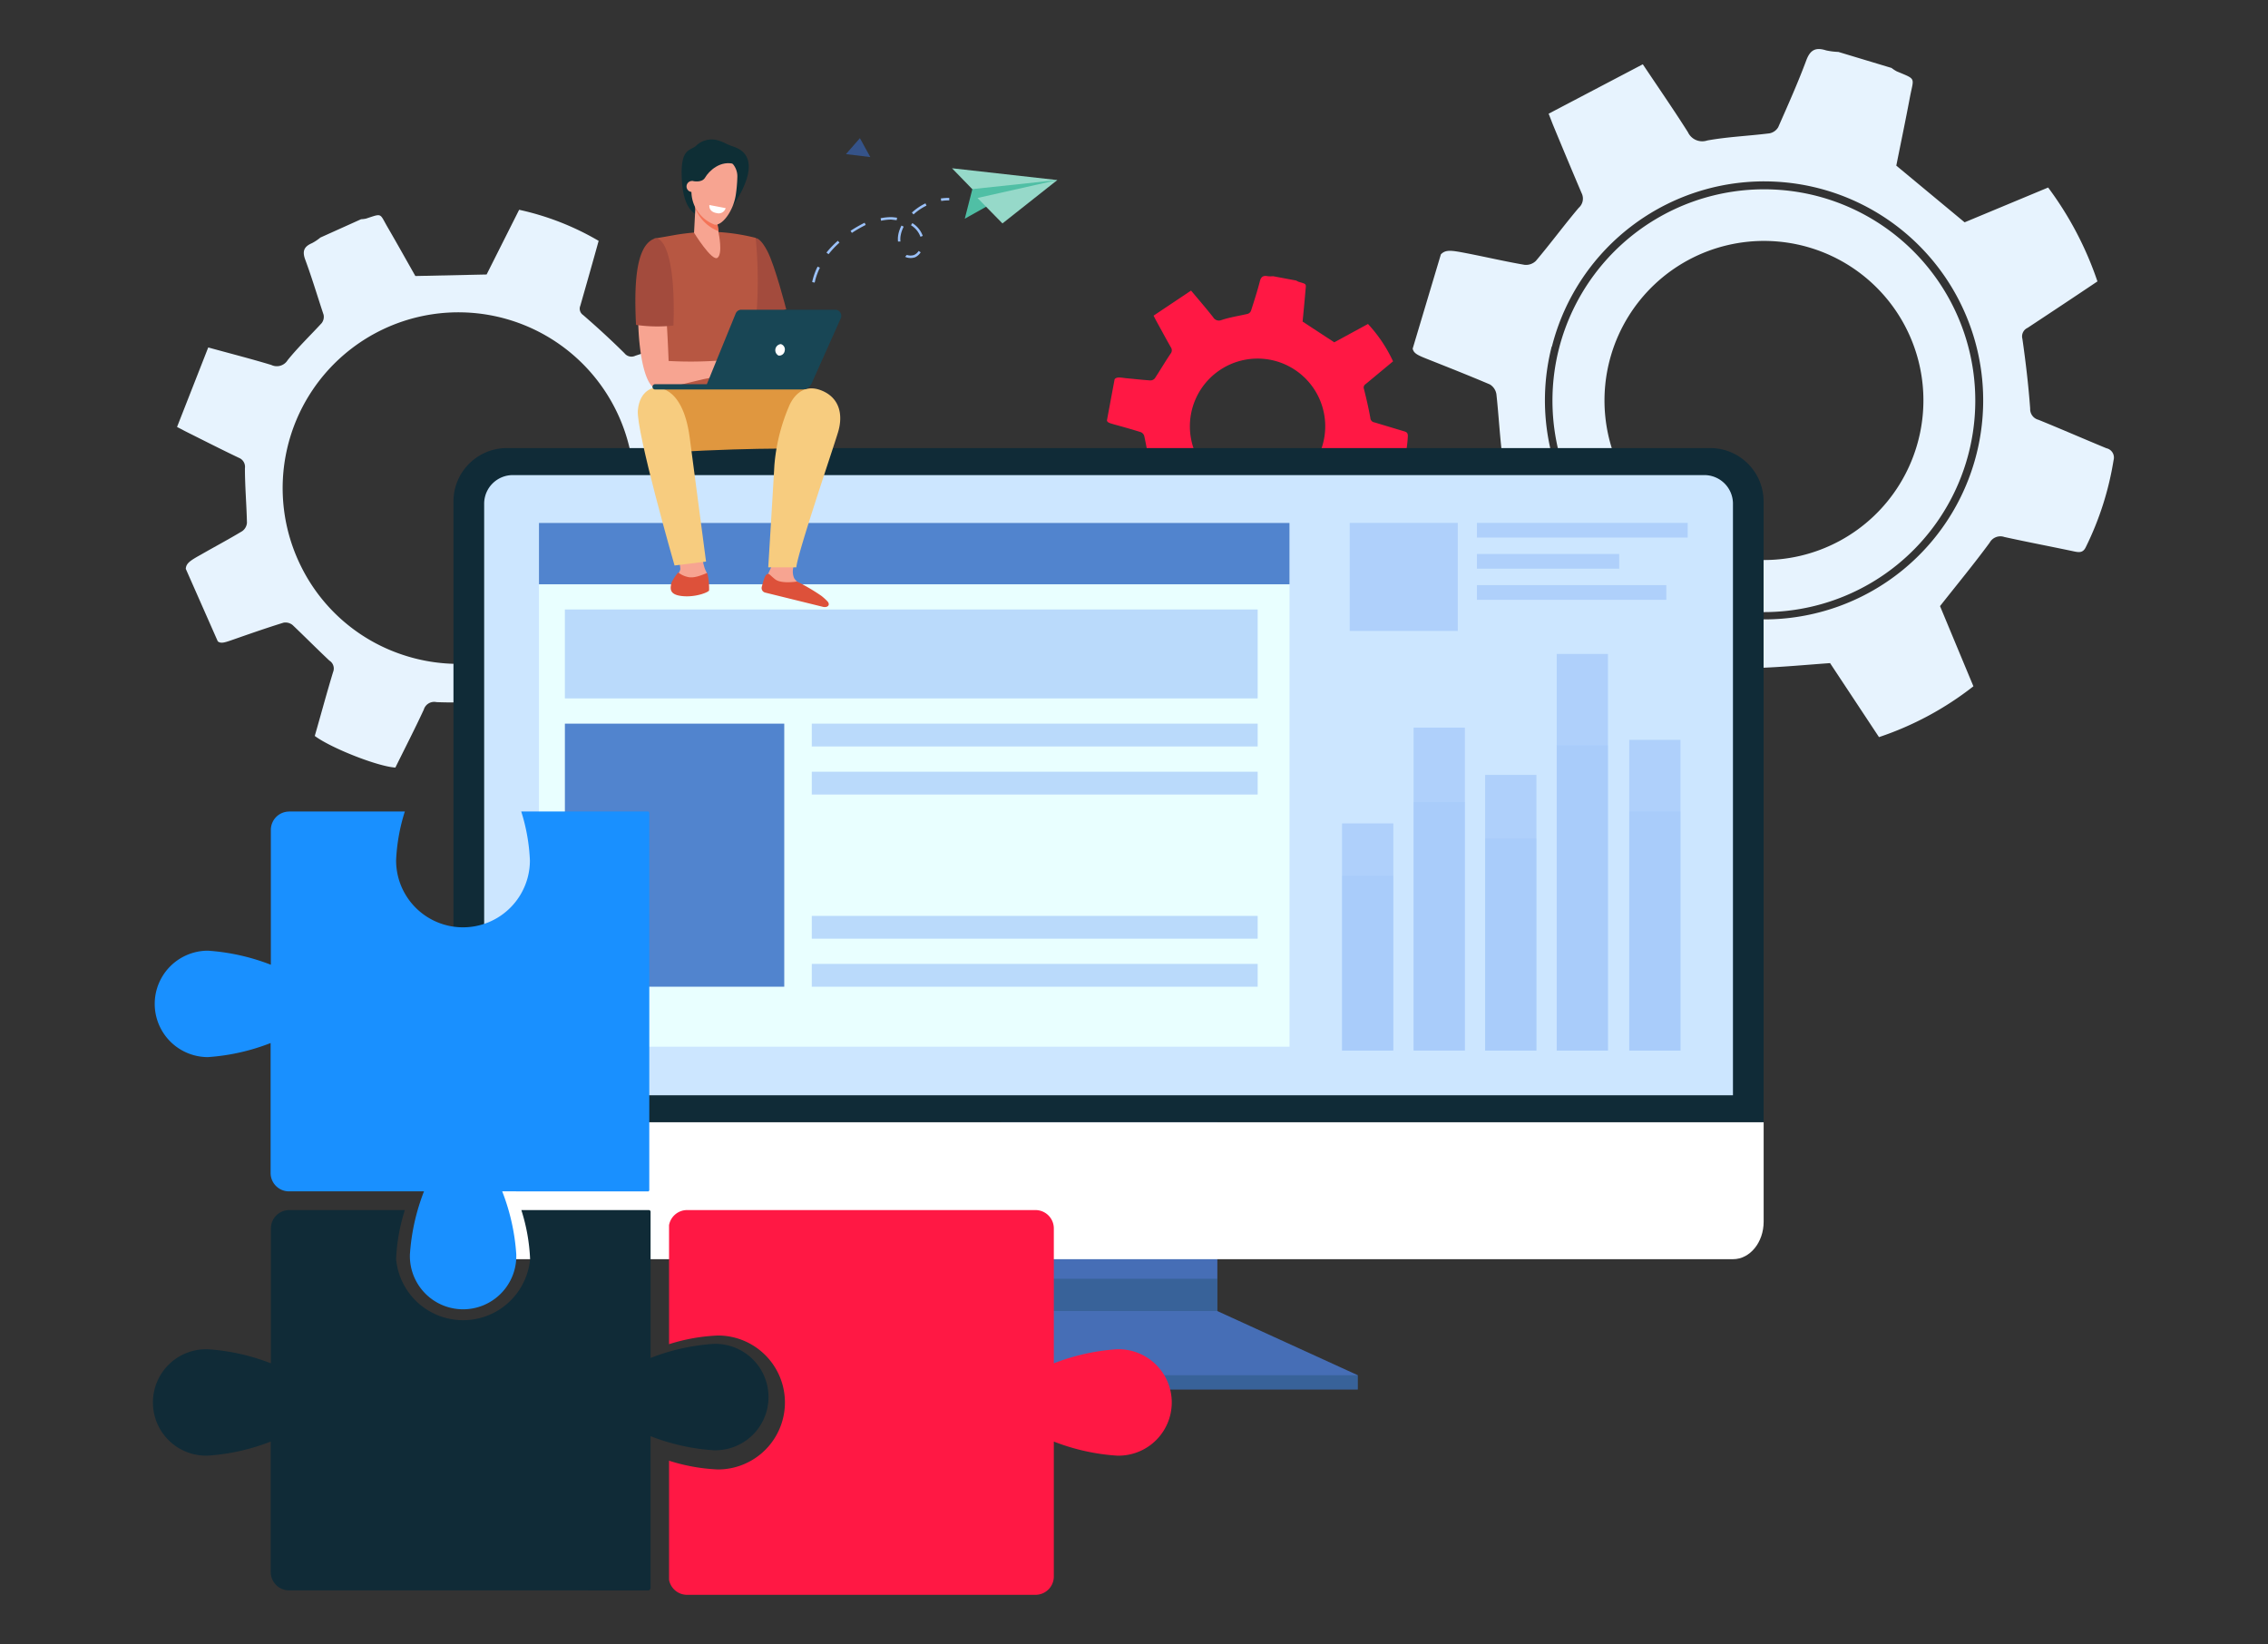 <?xml version="1.0" encoding="UTF-8"?> <svg xmlns="http://www.w3.org/2000/svg" viewBox="0 0 370.86 268.81"><rect x="0" y="0" width="370.86" height="268.81" fill="#333333" stroke="none"/><defs><style>.cls-1{isolation:isolate;}.cls-2{fill:#e7f3fe;}.cls-26,.cls-3{fill:#ff1844;}.cls-4{fill:#355389;}.cls-5{fill:#466eb6;}.cls-27,.cls-6{fill:#102b37;}.cls-23,.cls-7{fill:#184655;}.cls-13,.cls-7{mix-blend-mode:multiply;opacity:0.3;}.cls-8{fill:#fff;}.cls-9{fill:#cce6ff;}.cls-10{fill:#e9ffff;}.cls-11{fill:#5184ce;}.cls-12,.cls-13,.cls-16{fill:#9bc1f9;}.cls-12{opacity:0.6;}.cls-14{fill:#50bfa5;}.cls-15{fill:#96d9c9;}.cls-17{fill:#a34b3d;}.cls-18{fill:#b75742;}.cls-19{fill:#f7a491;}.cls-20{fill:#e0973f;}.cls-21{fill:#dd513a;}.cls-22{fill:#f7cc7f;}.cls-24{fill:#0e2e35;}.cls-25{fill:#f47458;}.cls-26,.cls-27,.cls-28{fill-rule:evenodd;}.cls-28{fill:#1990ff;}</style></defs><g class="cls-1"><g id="Layer_1" data-name="Layer 1"><path class="cls-2" d="M254.92,57a34.57,34.57,0,1,0,42-25A34.63,34.63,0,0,0,254.92,57Zm8.54,1h0A26.08,26.08,0,0,1,296,40.51h0A26.07,26.07,0,0,1,313.4,73h0a26.07,26.07,0,0,1-32.48,17.46h0A26.09,26.09,0,0,1,263.46,58Z"></path><path class="cls-2" d="M231,57c.17.83.91,1.12,2.76,1.85,3.3,1.31,6.6,2.62,9.85,4a2.27,2.27,0,0,1,1.08,1.6c.38,3.46.55,6.93,1,10.38a1.88,1.88,0,0,1-.94,2.24c-3.84,2.42-7.61,4.94-11.37,7.39.94,4,5.67,13.08,8.2,15.61,4-1.68,8.08-3.33,12.1-5.14a2.19,2.19,0,0,1,2.94.55,92,92,0,0,0,7.73,6.45c1.08.82,1.65,1.47,1.3,3-.91,3.85-1.58,7.76-2.42,11.62-.23,1,0,1.69,1,2L278.63,123c1.18.37,1.37-.61,1.66-1.31,1.5-3.53,3-7.06,4.4-10.64a2.49,2.49,0,0,1,2.67-1.84c3.87-.12,7.73-.49,11.89-.79l8,12.1a51.49,51.49,0,0,0,15.44-8.31c-1.9-4.55-3.79-9.1-5.46-13.11,2.86-3.63,5.59-6.93,8.12-10.38a2,2,0,0,1,2.4-.92c3.81.84,7.64,1.56,11.45,2.37.83.17,1.43.2,1.86-.7a49.77,49.77,0,0,0,4.55-14.24,1.56,1.56,0,0,0-1.17-1.94c-3.71-1.53-7.39-3.14-11.11-4.65a1.81,1.81,0,0,1-1.36-1.85c-.28-3.81-.73-7.61-1.27-11.39a1.53,1.53,0,0,1,.84-1.79c3.79-2.5,7.56-5,11.43-7.6a55.4,55.4,0,0,0-8.06-15.35l-13.66,5.69-11.17-9.27c.68-3.4,1.5-7.32,2.24-11.25.62-3.23,1.08-2.8-2.16-4.16a5.75,5.75,0,0,1-.86-.56l-8.69-2.62a11.27,11.27,0,0,1-2-.25c-1.66-.53-2.59-.15-3.25,1.63-1.38,3.7-3,7.32-4.59,10.93a2.11,2.11,0,0,1-1.42,1c-3.39.43-6.83.56-10.19,1.17A2.58,2.58,0,0,1,276,21.6c-2.3-3.63-4.74-7.16-7.37-11.09l-15.4,8.08c.4,1,.62,1.61.87,2.2,1.49,3.6,3,7.21,4.52,10.78a2,2,0,0,1-.47,2.41c-2.39,2.83-4.59,5.82-7,8.67a2.31,2.31,0,0,1-1.85.65c-3.15-.54-6.27-1.27-9.41-1.88-2.54-.49-3.48-.66-4.28.17Zm22.77-.35a35.81,35.81,0,1,1,3.93,27.12A35.55,35.55,0,0,1,253.73,56.66Z"></path><path class="cls-2" d="M35.61,104.86c.54.42,1.14.2,2.65-.33,2.69-.94,5.38-1.88,8.1-2.72a1.84,1.84,0,0,1,1.5.4c2,1.9,4,3.92,6,5.8a1.52,1.52,0,0,1,.61,1.86c-1.06,3.48-2,7-3,10.46,2.69,2,10.32,5,13.18,5.17,1.54-3.12,3.16-6.27,4.65-9.48a1.77,1.77,0,0,1,2.07-1.22,72.63,72.63,0,0,0,8.08-.14c1.09-.07,1.78,0,2.35,1.11,1.47,2.81,3.12,5.53,4.64,8.32.41.75.87,1,1.66.7l11.14-4.9c.92-.4.51-1.09.33-1.67-1-2.93-1.89-5.87-2.93-8.78a2,2,0,0,1,.66-2.51c2.28-2.11,4.43-4.37,6.8-6.73l11.2,3.16a41.59,41.59,0,0,0,5-13.17L110.12,85.1c-.17-3.71-.25-7.15-.53-10.57a1.56,1.56,0,0,1,1-1.82c2.75-1.49,5.45-3.07,8.2-4.59.59-.32,1-.62.76-1.39a39.69,39.69,0,0,0-4.73-11,1.25,1.25,0,0,0-1.73-.57c-3.06,1-6.13,2-9.19,3a1.45,1.45,0,0,1-1.79-.41c-2.18-2.16-4.45-4.24-6.77-6.25A1.24,1.24,0,0,1,94.89,50c1-3.51,2-7,3-10.62a44.37,44.37,0,0,0-13-5.08L79.57,44.88l-11.65.25c-1.38-2.43-2.94-5.23-4.55-8-1.33-2.29-.82-2.27-3.51-1.39a4.27,4.27,0,0,1-.81.1l-6.66,3a8.07,8.07,0,0,1-1.36.91c-1.28.55-1.65,1.27-1.12,2.7,1.11,3,2,6,3,9a1.68,1.68,0,0,1-.31,1.38c-1.84,2-3.85,3.93-5.57,6.06a2.07,2.07,0,0,1-2.67.78c-3.3-1-6.65-1.85-10.31-2.86l-5.1,13c.78.4,1.23.65,1.68.87,2.8,1.4,5.59,2.82,8.42,4.17a1.59,1.59,0,0,1,1,1.71c0,3,.27,6,.33,8.93a1.85,1.85,0,0,1-.78,1.36c-2.2,1.33-4.47,2.53-6.7,3.81-1.8,1-2.47,1.43-2.52,2.35ZM49.26,92.67A28.74,28.74,0,1,1,65.9,107.08,28.53,28.53,0,0,1,49.26,92.67Z"></path><path class="cls-3" d="M182.26,62,181,68.76c.11.34.43.42,1.24.65,1.46.4,2.91.81,4.34,1.26a1,1,0,0,1,.53.63c.32,1.44.55,2.9.87,4.34a.78.78,0,0,1-.29,1c-1.51,1.19-3,2.43-4.46,3.63a21,21,0,0,0,4.16,6.22c1.6-.89,3.26-1.77,4.87-2.71a.93.93,0,0,1,1.27.09,37.23,37.23,0,0,0,3.55,2.38c.49.3.76.54.68,1.19-.21,1.66-.32,3.34-.5,5,0,.45.07.71.51.8l6.31,1.24c.52.1.55-.32.65-.63.47-1.56,1-3.12,1.37-4.69a1.07,1.07,0,0,1,1.05-.9c1.63-.22,3.24-.55,5-.86L216,92.13a21.77,21.77,0,0,0,6.14-4.2c-1-1.83-2-3.67-2.9-5.29,1.05-1.66,2.05-3.17,3-4.74a.83.83,0,0,1,1-.5c1.65.18,3.3.31,4.94.48.36,0,.62,0,.75-.37a20.71,20.71,0,0,0,1.28-6.22c0-.48-.17-.64-.58-.76l-4.89-1.47a.76.76,0,0,1-.66-.72c-.29-1.59-.65-3.17-1.05-4.75a.65.65,0,0,1,.28-.79l4.48-3.72a23.47,23.47,0,0,0-4.1-6.11l-5.51,3L213,52.58c.14-1.47.31-3.16.45-4.85.11-1.39.32-1.23-1.11-1.66a2.32,2.32,0,0,1-.38-.2l-3.79-.71a4.09,4.09,0,0,1-.86,0c-.73-.14-1.11.06-1.3.84-.42,1.62-.94,3.22-1.45,4.82a.88.88,0,0,1-.55.5c-1.41.33-2.86.54-4.25,1a1.09,1.09,0,0,1-1.39-.46c-1.13-1.43-2.32-2.81-3.61-4.35l-6.13,4.1c.21.41.33.65.46.89.8,1.45,1.58,2.91,2.4,4.34a.85.85,0,0,1-.09,1c-.88,1.31-1.68,2.67-2.55,4a.94.94,0,0,1-.75.36c-1.35-.09-2.7-.25-4.05-.37C183,61.68,182.57,61.65,182.26,62Zm12.5,5.65a11.07,11.07,0,0,1,12.92-8.83h0a11.07,11.07,0,0,1,8.83,12.92h0a11.07,11.07,0,0,1-12.93,8.83h0a11.06,11.06,0,0,1-8.82-12.92Z"></path><polygon class="cls-4" points="138.33 25.2 142.31 25.68 140.61 22.59 138.33 25.2"></polygon><polygon class="cls-5" points="163.7 214.36 140.93 224.85 140.93 227.18 222.02 227.18 222.02 224.85 199.05 214.36 163.7 214.36"></polygon><rect class="cls-5" x="163.7" y="169.37" width="35.36" height="45"></rect><path class="cls-6" d="M288.38,183.49V82a8.73,8.73,0,0,0-8.73-8.74H82.88A8.73,8.73,0,0,0,74.15,82V183.49Z"></path><rect class="cls-7" x="140.93" y="224.85" width="81.09" height="2.32"></rect><rect class="cls-7" x="163.7" y="209.08" width="35.35" height="5.28"></rect><path class="cls-8" d="M74.15,183.49v16.26c0,3.38,2.24,6.13,5,6.13H283.39c2.76,0,5-2.75,5-6.13V183.49Z"></path><path class="cls-9" d="M283.37,179.08V82.28a4.68,4.68,0,0,0-4.76-4.6H83.93a4.68,4.68,0,0,0-4.76,4.6v96.8Z"></path><rect class="cls-10" x="88.13" y="85.5" width="122.73" height="85.64"></rect><rect class="cls-11" x="88.13" y="85.5" width="122.73" height="10.03"></rect><rect class="cls-12" x="254.55" y="106.92" width="8.38" height="64.85"></rect><rect class="cls-12" x="242.85" y="126.7" width="8.38" height="45.07"></rect><rect class="cls-12" x="266.41" y="120.97" width="8.38" height="50.8"></rect><rect class="cls-12" x="231.15" y="118.97" width="8.38" height="52.79"></rect><rect class="cls-12" x="219.45" y="134.63" width="8.38" height="37.14"></rect><rect class="cls-13" x="254.55" y="121.87" width="8.38" height="49.9"></rect><rect class="cls-13" x="242.85" y="137.09" width="8.38" height="34.68"></rect><rect class="cls-13" x="266.41" y="132.68" width="8.38" height="39.09"></rect><rect class="cls-13" x="231.15" y="131.14" width="8.38" height="40.63"></rect><rect class="cls-13" x="219.45" y="143.19" width="8.38" height="28.58"></rect><rect class="cls-12" x="92.37" y="99.65" width="113.28" height="14.54"></rect><rect class="cls-12" x="132.74" y="118.32" width="72.91" height="3.73"></rect><rect class="cls-11" x="92.37" y="118.32" width="35.87" height="43.01"></rect><rect class="cls-12" x="132.74" y="126.18" width="72.91" height="3.73"></rect><rect class="cls-12" x="132.74" y="149.75" width="72.91" height="3.73"></rect><rect class="cls-12" x="132.74" y="157.6" width="72.91" height="3.73"></rect><path class="cls-14" d="M159,30.92l-1.24,4.84,3.8-2.13,11.35-4.19-8.37-.23s-4.33.52-4.59.7A10.62,10.62,0,0,0,159,30.92Z"></path><polygon class="cls-15" points="155.67 27.51 172.89 29.44 158.98 30.92 155.67 27.51"></polygon><polygon class="cls-15" points="163.92 36.53 159.84 32.37 172.89 29.44 163.92 36.53"></polygon><path class="cls-16" d="M132.89,45.74a11,11,0,0,1,.36-1.15c.13-.35.29-.7.45-1l.37.18a9.56,9.56,0,0,0-.43,1,8.92,8.92,0,0,0-.35,1.11c0,.11-.06.22-.08.33l-.4-.09A3.38,3.38,0,0,1,132.89,45.74Zm2.25-4.44A15,15,0,0,1,137,39.37l.27.3a14.28,14.28,0,0,0-1.78,1.89Zm12.94.73L148,42l.27-.31.05,0,0,0a1.84,1.84,0,0,0,1.14,0,1.69,1.69,0,0,0,.75-.66l.34.22a2.18,2.18,0,0,1-.92.82,2.3,2.3,0,0,1-1.45,0A.35.35,0,0,1,148.08,42Zm-9-4.29a21.48,21.48,0,0,1,2.3-1.32l.18.36a20.76,20.76,0,0,0-2.26,1.3Zm7.76.94a4.63,4.63,0,0,1,.29-1.18,5.65,5.65,0,0,1,.28-.62l.36.18a5.05,5.05,0,0,0-.26.59,4.8,4.8,0,0,0-.27,1.07,4,4,0,0,0,0,.77l-.4,0A4,4,0,0,1,146.84,38.68ZM149,36.85l-.05,0,.22-.35.05,0a4.08,4.08,0,0,1,1.67,2.07l-.38.14A3.68,3.68,0,0,0,149,36.85ZM144,35.68a8.89,8.89,0,0,1,1.75-.18,9,9,0,0,1,.94.1l-.07.4-.9-.1a8.34,8.34,0,0,0-1.65.19Zm5.11-.92a8.89,8.89,0,0,1,2.22-1.51l.17.37a8.72,8.72,0,0,0-2.12,1.44Z"></path><path class="cls-16" d="M153.91,32.86a7.28,7.28,0,0,1,1.31-.09v-.41a8.07,8.07,0,0,0-1.38.09Z"></path><path class="cls-17" d="M123.56,38.93c.25,0,.92.23,1.9,2.09,1.26,2.38,3.1,9.55,3.1,9.55l-5.49,2-.7-1.49-1.16-11.53S123.49,38.92,123.56,38.93Z"></path><path class="cls-18" d="M116.31,37.89a33.09,33.09,0,0,1,7.25,1s1.32,11.37-1.19,20c-.56,1.94.46,8,.46,8l-16.24-.21s1.92-14.71,1.2-17.08S107,39,107,39s.12,0,3.65-.63A38,38,0,0,1,116.31,37.89Z"></path><path class="cls-19" d="M114.42,88.05s.36,4.15,1,5.3,0,3.1-.07,3.37-1.39.65-3.55.42-2.12-.73-1.95-1.53,1.33-1.84,1.4-2.6a20.77,20.77,0,0,0-.67-3.53Z"></path><path class="cls-20" d="M121,63.53s11.22-.63,13.72.89-1.78,9-1.78,9-7.8-.36-23.09.52c-3.62.21-3.93-9.43-3.25-10.23S121,63.53,121,63.53Z"></path><path class="cls-21" d="M111.55,97.46c-2.22-.23-1.94-1.32-1.76-2.15a7.22,7.22,0,0,1,1.12-1.71,3.7,3.7,0,0,0,1.49.72c1,.3,2.37-.29,3.25-.65a10.8,10.8,0,0,1,.3,2.86C115.91,96.81,113.77,97.7,111.55,97.46Z"></path><path class="cls-22" d="M112.78,71.55c.45,3.39,2.67,20.27,2.67,20.27l-5.15.64s-6.33-22-6-25.4S107,63.4,107,63.4,111.59,62.57,112.78,71.55Z"></path><path class="cls-19" d="M106.87,40.27c1.52-.57,2.26,13.11,2.46,18.75a65.48,65.48,0,0,0,8.55-.09c.55,0,1.82-.5,2.36-.57a5.11,5.11,0,0,1,1.34-.07,25.44,25.44,0,0,1,3.15,1.42c.3.31,1.1,1.1,1,1.44s-1.55-.95-1.55-.95l-.69-.39c.86.84,2.49,1.94,2.26,2.35s-1.71-.73-2.76-1.5c.9.82,2,2.28,1.77,2.51s-1.51-1.49-2.88-2c-.5-.19-1,.31-1.4.37a2.77,2.77,0,0,1-1,.06l-1.48-.42c-.5,0-.51.35-1,.45s-1.56.26-2.31.45c-4.32,1-5.77,1.54-7.09,1.54C103.51,63.65,103.28,41.61,106.87,40.27Z"></path><path class="cls-17" d="M104,53.12c-.28-5.77-.24-12.89,3-14.1,1.27-.48,3.52,2.4,3.12,14.21A24.22,24.22,0,0,1,104,53.12Z"></path><path class="cls-19" d="M130,92.08a2.81,2.81,0,0,0-.16,2.41c.59,1.1,3.66,2.72,4,3.32a1.43,1.43,0,0,1,.19,1l-9.11-2.24.69-2.75.86-1.89Z"></path><path class="cls-21" d="M130.32,95.08s-2.56.44-3.58-.37-.94-1-1.32-.82-.61,1.18-.84,2a.77.77,0,0,0,.54,1l9.49,2.34c.72.14,1.2-.31.71-.89a9.24,9.24,0,0,0-1-.91A32,32,0,0,0,130.32,95.08Z"></path><path class="cls-22" d="M129.12,66.19c.72-1.53,2.37-3.52,5.27-2.32s3.51,3.95,2.64,6.82-6.62,19.75-6.82,22.07l-4.59,0s.83-13.37,1-16.6A30.91,30.91,0,0,1,129.12,66.19Z"></path><path class="cls-23" d="M136.57,50.64H121.23a1,1,0,0,0-.93.62l-4.72,11.56h-8.46a.43.43,0,0,0-.43.43h0a.43.43,0,0,0,.43.43h24.07a1.67,1.67,0,0,0,1.53-1l4.76-10.63A1,1,0,0,0,136.57,50.64Z"></path><path class="cls-8" d="M128.31,57.37a.91.91,0,0,1-1,.77,1,1,0,0,1,.37-1.88A.91.91,0,0,1,128.31,57.37Z"></path><path class="cls-24" d="M120,24a13.33,13.33,0,0,1-1.36-.55,6.66,6.66,0,0,0-1.55-.58,3.72,3.72,0,0,0-3.14.84c-1,1.09-2.81.19-2.44,5.94.41,6.51,4,5.8,4.11,5.69l3.23-4.17s1.1,2.4,1.1,2.32S125.51,25.88,120,24Z"></path><path class="cls-19" d="M117.21,35.83l.31,2.32s.7,3.35-.2,4-3.83-4.09-3.83-4.09l.31-5.9Z"></path><path class="cls-25" d="M113.7,34.07a6.71,6.71,0,0,0,3.78,3.73l-.27-2-3.41-3.67Z"></path><path class="cls-19" d="M117,25.75a3.11,3.11,0,0,1,3.57,3.14,23.9,23.9,0,0,1-.26,3c-.42,2.68-2.25,5.05-3.46,4.84a5.82,5.82,0,0,1-3.72-6.35C113.49,28,115,26.08,117,25.75Z"></path><path class="cls-19" d="M114,30.82a.9.9,0,1,1-.69-1.22A1,1,0,0,1,114,30.82Z"></path><path class="cls-24" d="M113.31,29.6s1.47.36,2-.58,2.48-3,5-2.13-2.17-2.05-2.37-2.05l-2.56,0s-1.83,1.51-1.9,1.67-.59,2-.59,2Z"></path><path class="cls-8" d="M116,33.52l2.66.51a1.18,1.18,0,0,1-1.43.82C115.79,34.62,116,33.52,116,33.52Z"></path><rect class="cls-12" x="220.7" y="85.49" width="17.67" height="17.67"></rect><rect class="cls-12" x="241.5" y="85.49" width="34.47" height="2.4"></rect><rect class="cls-12" x="241.5" y="90.58" width="23.27" height="2.4"></rect><rect class="cls-12" x="241.5" y="95.67" width="30.97" height="2.4"></rect><path class="cls-26" d="M112.4,197.85h56.92a3,3,0,0,1,3,3v22.06a34.6,34.6,0,0,1,10.29-2.3,8.7,8.7,0,1,1,0,17.39,34.6,34.6,0,0,1-10.29-2.3v22.06a3,3,0,0,1-3,3H112.4a3,3,0,0,1-3-2.46h0V238.83a30.52,30.52,0,0,0,8,1.43,10.95,10.95,0,1,0,0-21.9,30.49,30.49,0,0,0-8,1.42V200.32h0A3,3,0,0,1,112.4,197.85Z"></path><path class="cls-27" d="M47.27,197.85H66.2a30.52,30.52,0,0,0-1.43,8,11,11,0,0,0,21.91,0,30.52,30.52,0,0,0-1.43-8h19.43l.08,0h.07l.07,0H105l.08,0h0l.07,0h0l.07,0h0l.07,0,.06,0h0l.07,0h0l.07,0h0l.06,0h0l.07,0h0l.06,0h0l.07,0h0l.06,0h0l.06,0,.06,0,.06,0,.06,0,.06,0,0,0,.06,0,0,0,.05.05h0l.06,0,.05.05h0l0,.06,0,0,.05.05,0,.06,0,.06,0,.06,0,.06,0,.06,0,.06h0l0,.06h0l0,.06h0l0,.07h0l0,.06h0l0,.07,0,.07,0,.06,0,.07,0,.07,0,.07,0,.07,0,.07,0,.08,0,.07h0v.07h0v.08h0v.07h0v.08h0v.07h0v.08h0v.07h0v.08h0v22.06a34.53,34.53,0,0,1,10.29-2.3,8.7,8.7,0,1,1,0,17.39,34.53,34.53,0,0,1-10.29-2.3v22.06h0v.08h0v.08h0V258h0v.08h0v.07h0v.08h0v.07h0v.07h0l0,.08,0,.07,0,.07,0,.07,0,.07,0,.07,0,.07,0,.07,0,.06,0,.07h0l0,.07h0l0,.06h0l0,.06h0l0,.06h0l0,.06,0,.06,0,.06,0,.05,0,.06,0,.06-.05.05,0,.06,0,.05h0l-.05.05-.06.05h0l-.05.05,0,0-.06.05,0,0-.06,0-.06,0-.06,0-.06,0-.06,0h0l-.06,0h0l-.07,0h0l-.06,0h0l-.07,0h0l-.06,0h0l-.07,0h0l-.07,0h0l-.06,0-.07,0h0l-.07,0h0l-.07,0h0l-.08,0h0l-.07,0h-.07l-.07,0H47.27a3,3,0,0,1-3-3V235.7A34.58,34.58,0,0,1,34,238a8.7,8.7,0,1,1,0-17.39,34.58,34.58,0,0,1,10.3,2.3V200.85A3,3,0,0,1,47.27,197.85Z"></path><path class="cls-28" d="M47.27,132.68H66.2a30.67,30.67,0,0,0-1.43,8,10.94,10.94,0,1,0,21.88,0,30.63,30.63,0,0,0-1.42-8h19.5l.08,0h.07l.07,0h0l.07,0h0l.07,0h0l.07,0h0l.07,0,.07,0h0l.07,0h0l.07,0h0l.06,0h0l.07,0h0l.06,0h0l.07,0h0l.06,0h0l.06,0,.06,0,.06,0,.06,0,.06.05,0,0,.06,0,0,.05,0,.05h0l0,0,.05.05h0l0,0,0,.05,0,.06,0,.06,0,0,0,.06,0,.06,0,.06,0,.06h0l0,.06h0l0,.06h0l0,.06h0l0,.07h0l0,.06,0,.07,0,.07,0,.07,0,.07,0,.07,0,.07,0,.07,0,.07,0,.07h0v.08h0v.07h0v.08h0v.07h0v.08h0v.07h0v.08h0v.08h0V192.6h0v.07h0v.08h0v.08h0v.07h0V193h0v.07h0v.08h0v.07h0l0,.07,0,.07,0,.08,0,.07,0,.07,0,.07,0,.06,0,.07,0,.07,0,.06h0l0,.07h0l0,.06h0l0,.07h0l0,.06h0l0,.06,0,.06,0,.06,0,.06,0,.06,0,.05,0,.06,0,.05,0,0h0l-.05.06,0,.05h0l0,0,0,0-.06,0,0,.05-.06,0-.06,0-.06,0-.06,0-.06,0h0l-.06,0h0l-.07,0h0l-.06,0h0l-.07,0h0l-.06,0h0l-.07,0h0l-.07,0h0l-.07,0-.07,0h0l-.07,0h0l-.07,0h0l-.07,0h0l-.07,0h0l-.07,0H82.12a34.53,34.53,0,0,1,2.3,10.29,8.7,8.7,0,1,1-17.39,0,34.53,34.53,0,0,1,2.3-10.29H47.25a3,3,0,0,1-3-3V170.54A34.47,34.47,0,0,1,34,172.84a8.7,8.7,0,0,1,0-17.4,34.78,34.78,0,0,1,10.29,2.3V135.69a3,3,0,0,1,3-3Z"></path></g></g></svg> 